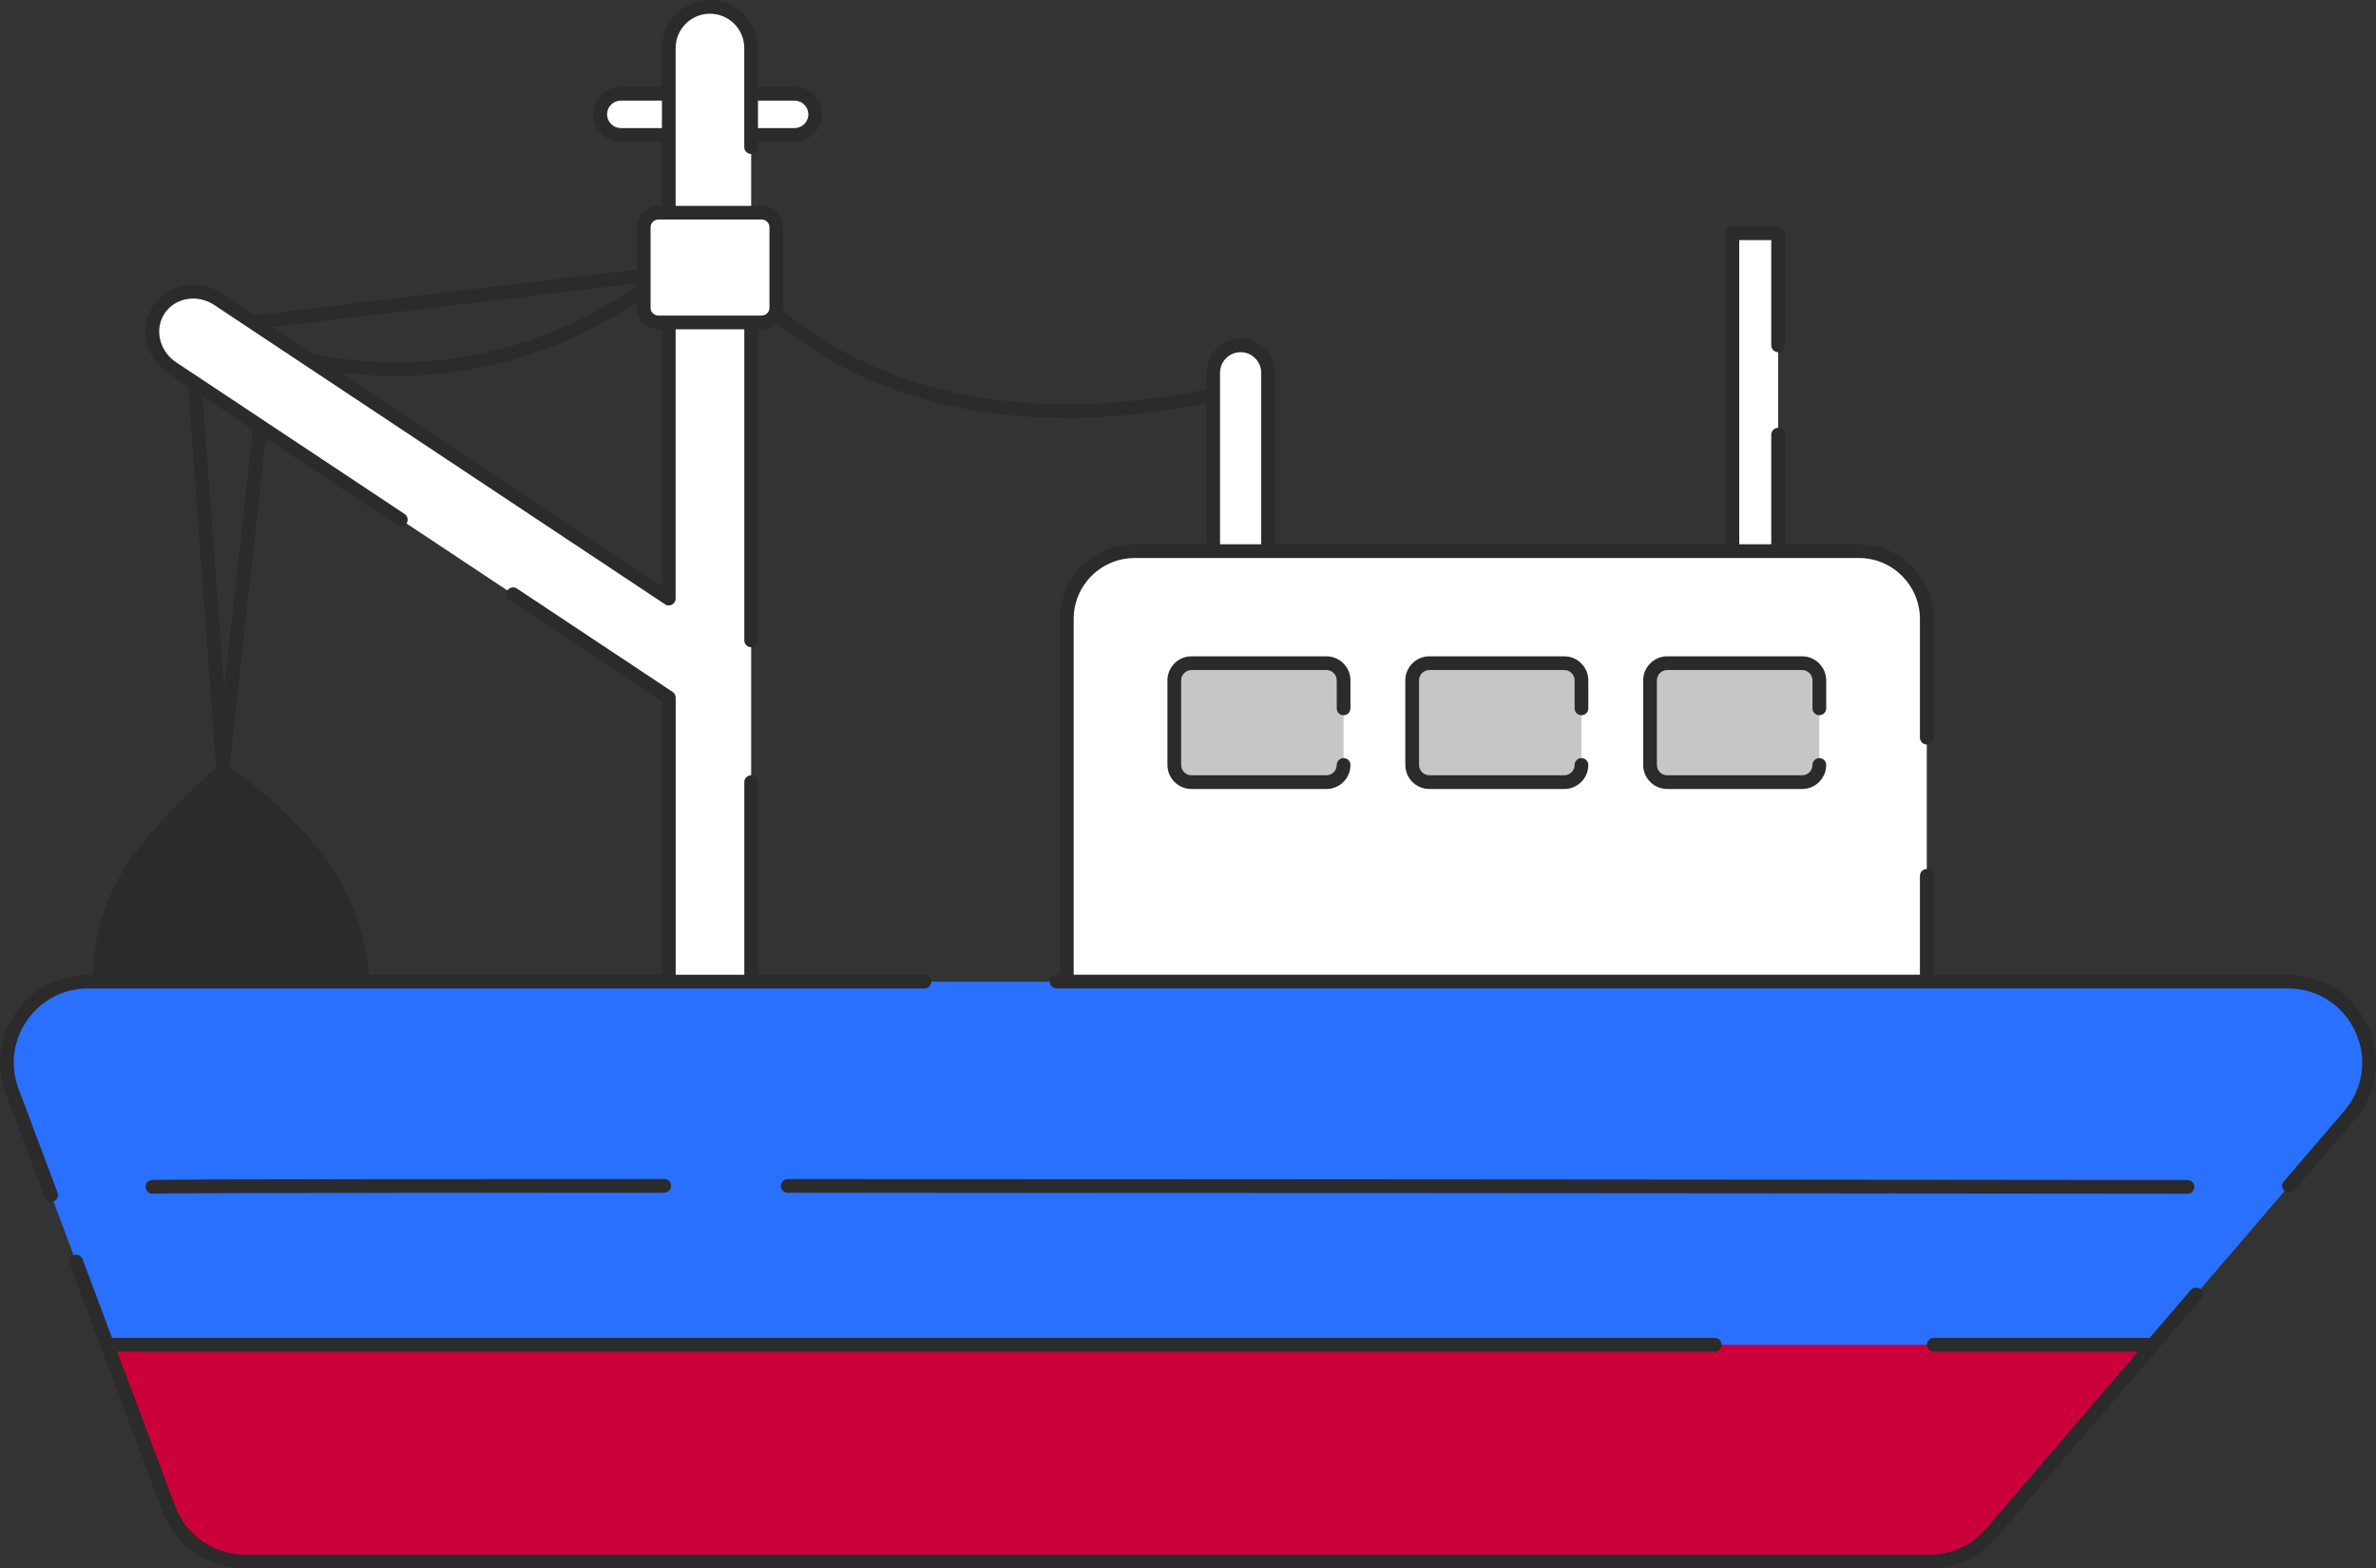 <svg viewBox="0 0 519.41 342.88" xmlns="http://www.w3.org/2000/svg"><rect x="0" y="0" width="519.41" height="342.88" fill="#333333" stroke="none"/><rect fill="#fff" height="9" rx="4.5" width="47" x="131.21" y="20.5"/><path d="m173.71 31h-38c-3.31 0-6-2.69-6-6s2.69-6 6-6h38c3.31 0 6 2.69 6 6s-2.69 6-6 6zm-38-9c-1.65 0-3 1.35-3 3s1.35 3 3 3h38c1.65 0 3-1.35 3-3s-1.35-3-3-3z" fill="#2b2b2b"/><path d="m378.71 51h10v83h-10z" fill="#fff"/><path d="m388.71 135.5h-10c-.83 0-1.5-.67-1.5-1.5v-83c0-.83.67-1.5 1.5-1.5h10c.83 0 1.5.67 1.5 1.5v24.5c0 .83-.67 1.5-1.5 1.5s-1.5-.67-1.5-1.5v-23h-7v80h7v-37.46c0-.83.67-1.5 1.5-1.5s1.5.67 1.5 1.5v38.96c0 .83-.67 1.5-1.5 1.5z" fill="#2b2b2b"/><path d="m48.71 167c-16.61 15.97-28 26.02-28 49.07v11.42h60v-4.62c0-26.49-10.39-39.45-31.48-55.47l-.52-.39z" fill="#2b2b2b"/><path d="m81.21 227.99h-61v-11.92c0-22.42 10.48-32.47 26.35-47.7l2.11-2.03.86.65c21.01 15.96 31.68 28.98 31.68 55.87v5.12zm-60-1h59v-4.12c0-26.47-10.54-39.31-31.28-55.07l-.18-.13-1.5 1.44c-15.68 15.05-26.04 24.99-26.04 46.98v10.92z" fill="#2b2b2b"/><path d="m41.46 73.65c-.75 0-1.4-.56-1.49-1.32-.1-.82.49-1.57 1.31-1.67l113.75-13.65c.83-.1 1.57.49 1.67 1.31s-.49 1.57-1.31 1.67l-113.75 13.65c-.06 0-.12.01-.18.01z" fill="#2b2b2b"/><path d="m48.71 168.5s-.02 0-.03 0c-.78-.01-1.41-.62-1.47-1.39l-7-95c-.06-.83.56-1.55 1.39-1.61.81-.05 1.54.56 1.61 1.39l5.8 78.75 8.03-72.65c.09-.82.82-1.42 1.66-1.33.82.09 1.42.83 1.33 1.66l-9.82 88.85c-.08.76-.73 1.34-1.49 1.34z" fill="#2b2b2b"/><path d="m164.21 251.5-18-1v-240c0-4.97 4.03-9 9-9 4.97 0 9 4.03 9 10z" fill="#fff"/><path d="m233.08 91.37c-17.66 0-36.48-3.49-53.53-13.82-14.75-8.94-22.48-19.49-25.12-23.61-3.45 3.49-13.16 12.43-28.1 19.4-17.15 8-44.64 14.67-78.2 1.04-.77-.31-1.14-1.19-.83-1.95.31-.77 1.19-1.14 1.95-.83 32.51 13.2 59.1 6.79 75.69-.92 18.04-8.39 28.52-20.08 28.62-20.19.32-.37.8-.55 1.3-.5.49.06.92.35 1.15.78.07.13 7.48 13.61 25.23 24.31 16.39 9.88 45.25 19.36 89.59 8.42.81-.2 1.62.29 1.82 1.1s-.29 1.62-1.1 1.82c-11.11 2.74-24.44 4.95-38.49 4.95z" fill="#2b2b2b"/><path d="m160.2 150.95c-2.75 4.17-8.55 5.18-12.95 2.27l-109.55-72.75c-4.38-2.91-5.7-8.61-2.96-12.76 2.75-4.17 8.55-5.18 12.95-2.27l109.55 72.74c4.38 2.91 5.7 8.61 2.96 12.76z" fill="#fff"/><path d="m164.21 252h-18c-.83 0-1.5-.67-1.5-1.5v-97.17l-33.37-22.16c-.69-.46-.88-1.39-.42-2.08s1.39-.88 2.08-.42l34.04 22.6c.42.28.67.75.67 1.25v96.48h15v-78c0-.83.67-1.5 1.5-1.5s1.5.67 1.5 1.5v79.5c0 .83-.67 1.5-1.5 1.5z" fill="#2b2b2b"/><path d="m146.21 132.37c-.29 0-.58-.08-.83-.25l-98.53-65.43c-1.87-1.24-4.08-1.69-6.22-1.26-1.94.4-3.59 1.5-4.65 3.1-2.28 3.45-1.14 8.25 2.54 10.69l49.93 33.15c.69.46.88 1.39.42 2.08s-1.39.88-2.08.42l-49.93-33.15c-5.05-3.35-6.57-10.01-3.39-14.84 1.5-2.27 3.83-3.83 6.56-4.39 2.92-.59 5.93 0 8.47 1.7l96.2 63.87v-117.56c0-5.79 4.71-10.5 10.5-10.5s10.5 4.71 10.5 10.5v21.65c0 .83-.67 1.5-1.5 1.5s-1.5-.67-1.5-1.5v-21.65c0-4.14-3.36-7.5-7.5-7.5s-7.5 3.36-7.5 7.5v120.37c0 .55-.3 1.06-.79 1.32-.22.12-.47.18-.71.18z" fill="#2b2b2b"/><path d="m164.21 141.5c-.83 0-1.5-.67-1.5-1.5v-88.73c0-.83.67-1.5 1.5-1.5s1.5.67 1.5 1.5v88.73c0 .83-.67 1.5-1.5 1.5z" fill="#2b2b2b"/><rect fill="#fff" height="24" rx="3.19" width="29" x="140.71" y="46.5"/><path d="m166.52 72h-22.61c-2.59 0-4.69-2.11-4.69-4.69v-17.61c0-2.59 2.11-4.69 4.69-4.69h22.61c2.59 0 4.69 2.11 4.69 4.69v17.61c0 2.59-2.11 4.69-4.69 4.69zm-22.61-24c-.93 0-1.69.76-1.69 1.69v17.61c0 .93.76 1.69 1.69 1.69h22.61c.93 0 1.69-.76 1.69-1.69v-17.61c0-.93-.76-1.69-1.69-1.69z" fill="#2b2b2b"/><path d="m271.21 75.5c3.31 0 6 2.69 6 6v52h-12v-52c0-3.31 2.69-6 6-6z" fill="#fff"/><path d="m277.21 135h-12c-.83 0-1.5-.67-1.5-1.5v-52c0-4.14 3.36-7.5 7.5-7.5s7.5 3.36 7.5 7.5v52c0 .83-.67 1.5-1.5 1.5zm-10.5-3h9v-50.5c0-2.48-2.02-4.5-4.5-4.5s-4.5 2.02-4.5 4.5z" fill="#2b2b2b"/><path d="m248.04 120.5h158.34c8.18 0 14.83 6.64 14.83 14.83v115.17h-188v-115.17c0-8.18 6.64-14.83 14.83-14.83z" fill="#fff"/><path d="m421.21 252h-188c-.83 0-1.5-.67-1.5-1.5v-115.17c0-9 7.33-16.33 16.33-16.33h158.34c9 0 16.33 7.33 16.33 16.33v25.94c0 .83-.67 1.5-1.5 1.5s-1.5-.67-1.5-1.5v-25.94c0-7.35-5.98-13.33-13.33-13.33h-158.34c-7.35 0-13.33 5.98-13.33 13.33v113.67h185v-57.51c0-.83.67-1.5 1.5-1.5s1.5.67 1.5 1.5v59.01c0 .83-.67 1.5-1.5 1.5z" fill="#2b2b2b"/><rect fill="#c6c6c6" height="26" rx="3.76" width="37" x="256.71" y="145"/><rect fill="#c6c6c6" height="26" rx="3.76" width="37" x="308.71" y="145"/><rect fill="#c6c6c6" height="26" rx="3.76" width="37" x="360.71" y="145"/><path d="m289.96 172.5h-29.49c-2.9 0-5.26-2.36-5.26-5.26v-18.49c0-2.9 2.36-5.26 5.26-5.26h29.49c2.9 0 5.26 2.36 5.26 5.26v6.12c0 .83-.67 1.5-1.5 1.5s-1.5-.67-1.5-1.5v-6.12c0-1.24-1.01-2.26-2.26-2.26h-29.49c-1.24 0-2.26 1.01-2.26 2.26v18.49c0 1.24 1.01 2.26 2.26 2.26h29.49c1.24 0 2.26-1.01 2.26-2.26 0-.83.67-1.5 1.5-1.5s1.5.67 1.5 1.5c0 2.9-2.36 5.26-5.26 5.26z" fill="#2b2b2b"/><path d="m341.96 172.5h-29.49c-2.9 0-5.26-2.36-5.26-5.26v-18.49c0-2.9 2.36-5.26 5.26-5.26h29.49c2.9 0 5.26 2.36 5.26 5.26v6.12c0 .83-.67 1.5-1.5 1.5s-1.5-.67-1.5-1.5v-6.12c0-1.24-1.01-2.26-2.26-2.26h-29.49c-1.24 0-2.26 1.01-2.26 2.26v18.49c0 1.24 1.01 2.26 2.26 2.26h29.49c1.24 0 2.26-1.01 2.26-2.26 0-.83.67-1.5 1.5-1.5s1.5.67 1.5 1.5c0 2.9-2.36 5.26-5.26 5.26z" fill="#2b2b2b"/><path d="m393.96 172.5h-29.49c-2.9 0-5.26-2.36-5.26-5.26v-18.49c0-2.9 2.36-5.26 5.26-5.26h29.49c2.9 0 5.26 2.36 5.26 5.26v6.12c0 .83-.67 1.5-1.5 1.5s-1.5-.67-1.5-1.5v-6.12c0-1.24-1.01-2.26-2.26-2.26h-29.49c-1.24 0-2.26 1.01-2.26 2.26v18.49c0 1.24 1.01 2.26 2.26 2.26h29.49c1.24 0 2.26-1.01 2.26-2.26 0-.83.67-1.5 1.5-1.5s1.5.67 1.5 1.5c0 2.9-2.36 5.26-5.26 5.26z" fill="#2b2b2b"/><path d="m513.61 243.86c9.86-11.5 1.69-29.26-13.46-29.26h-480.9c-12.38 0-20.94 12.36-16.6 23.95l20.79 55.45h447.18l42.98-50.14z" fill="#2970ff"/><path d="m53.5 341.38h368.36c5.17 0 10.09-2.26 13.46-6.19l35.31-41.2h-447.18l13.45 35.88c2.59 6.92 9.21 11.5 16.6 11.5z" fill="#cb003b"/><g fill="#2b2b2b"><path d="m374.86 295.5h-351.41c-.83 0-1.5-.67-1.5-1.5s.67-1.5 1.5-1.5h351.42c.83 0 1.5.67 1.5 1.5s-.67 1.5-1.5 1.5z"/><path d="m470.63 295.5h-47.88c-.83 0-1.5-.67-1.5-1.5s.67-1.5 1.5-1.5h47.88c.83 0 1.5.67 1.5 1.5s-.67 1.5-1.5 1.5z"/><path d="m500.4 260.77c-.35 0-.69-.12-.98-.36-.63-.54-.7-1.49-.16-2.11l13.21-15.41c4.17-4.87 5.1-11.51 2.42-17.34s-8.33-9.45-14.74-9.45h-269.17c-.83 0-1.5-.67-1.5-1.5s.67-1.5 1.5-1.5h269.18c7.6 0 14.29 4.29 17.47 11.19 3.17 6.9 2.08 14.78-2.87 20.55l-13.21 15.41c-.3.35-.72.52-1.14.52z"/><path d="m11.17 262.75c-.61 0-1.18-.37-1.4-.97l-8.51-22.7c-2.25-5.99-1.44-12.44 2.2-17.7s9.4-8.27 15.8-8.27h182.83c.83 0 1.5.67 1.5 1.5s-.67 1.5-1.5 1.5h-182.84c-5.4 0-10.26 2.55-13.33 6.98-3.08 4.44-3.75 9.88-1.86 14.94l8.51 22.7c.29.78-.1 1.64-.88 1.93-.17.06-.35.1-.53.1z"/><path d="m421.85 342.88h-368.35c-7.97 0-15.2-5.01-18-12.48l-20.27-54.07c-.29-.78.1-1.64.88-1.93.77-.29 1.64.1 1.93.88l20.27 54.07c2.36 6.3 8.47 10.53 15.19 10.53h368.36c4.74 0 9.23-2.06 12.32-5.67l44.73-52.18c.54-.63 1.49-.7 2.12-.16s.7 1.49.16 2.11l-44.73 52.18c-3.66 4.27-8.98 6.71-14.6 6.71z"/><path d="m478.2 260.99c-1.75 0-176.95-.19-306-.21-.83 0-1.5-.67-1.5-1.5s.67-1.5 1.5-1.5c129.05.02 304.25.21 306 .21.83 0 1.5.67 1.5 1.5s-.67 1.5-1.5 1.5z"/><path d="m33.35 260.98c-.76 0-1.42-.57-1.51-1.33-.09-.81.46-1.53 1.26-1.65.43-.06 1.58-.23 112.1-.23.83 0 1.5.67 1.5 1.5s-.67 1.5-1.5 1.5c-90.27 0-110.58.11-111.73.21-.04 0-.08 0-.12 0z"/></g></svg>